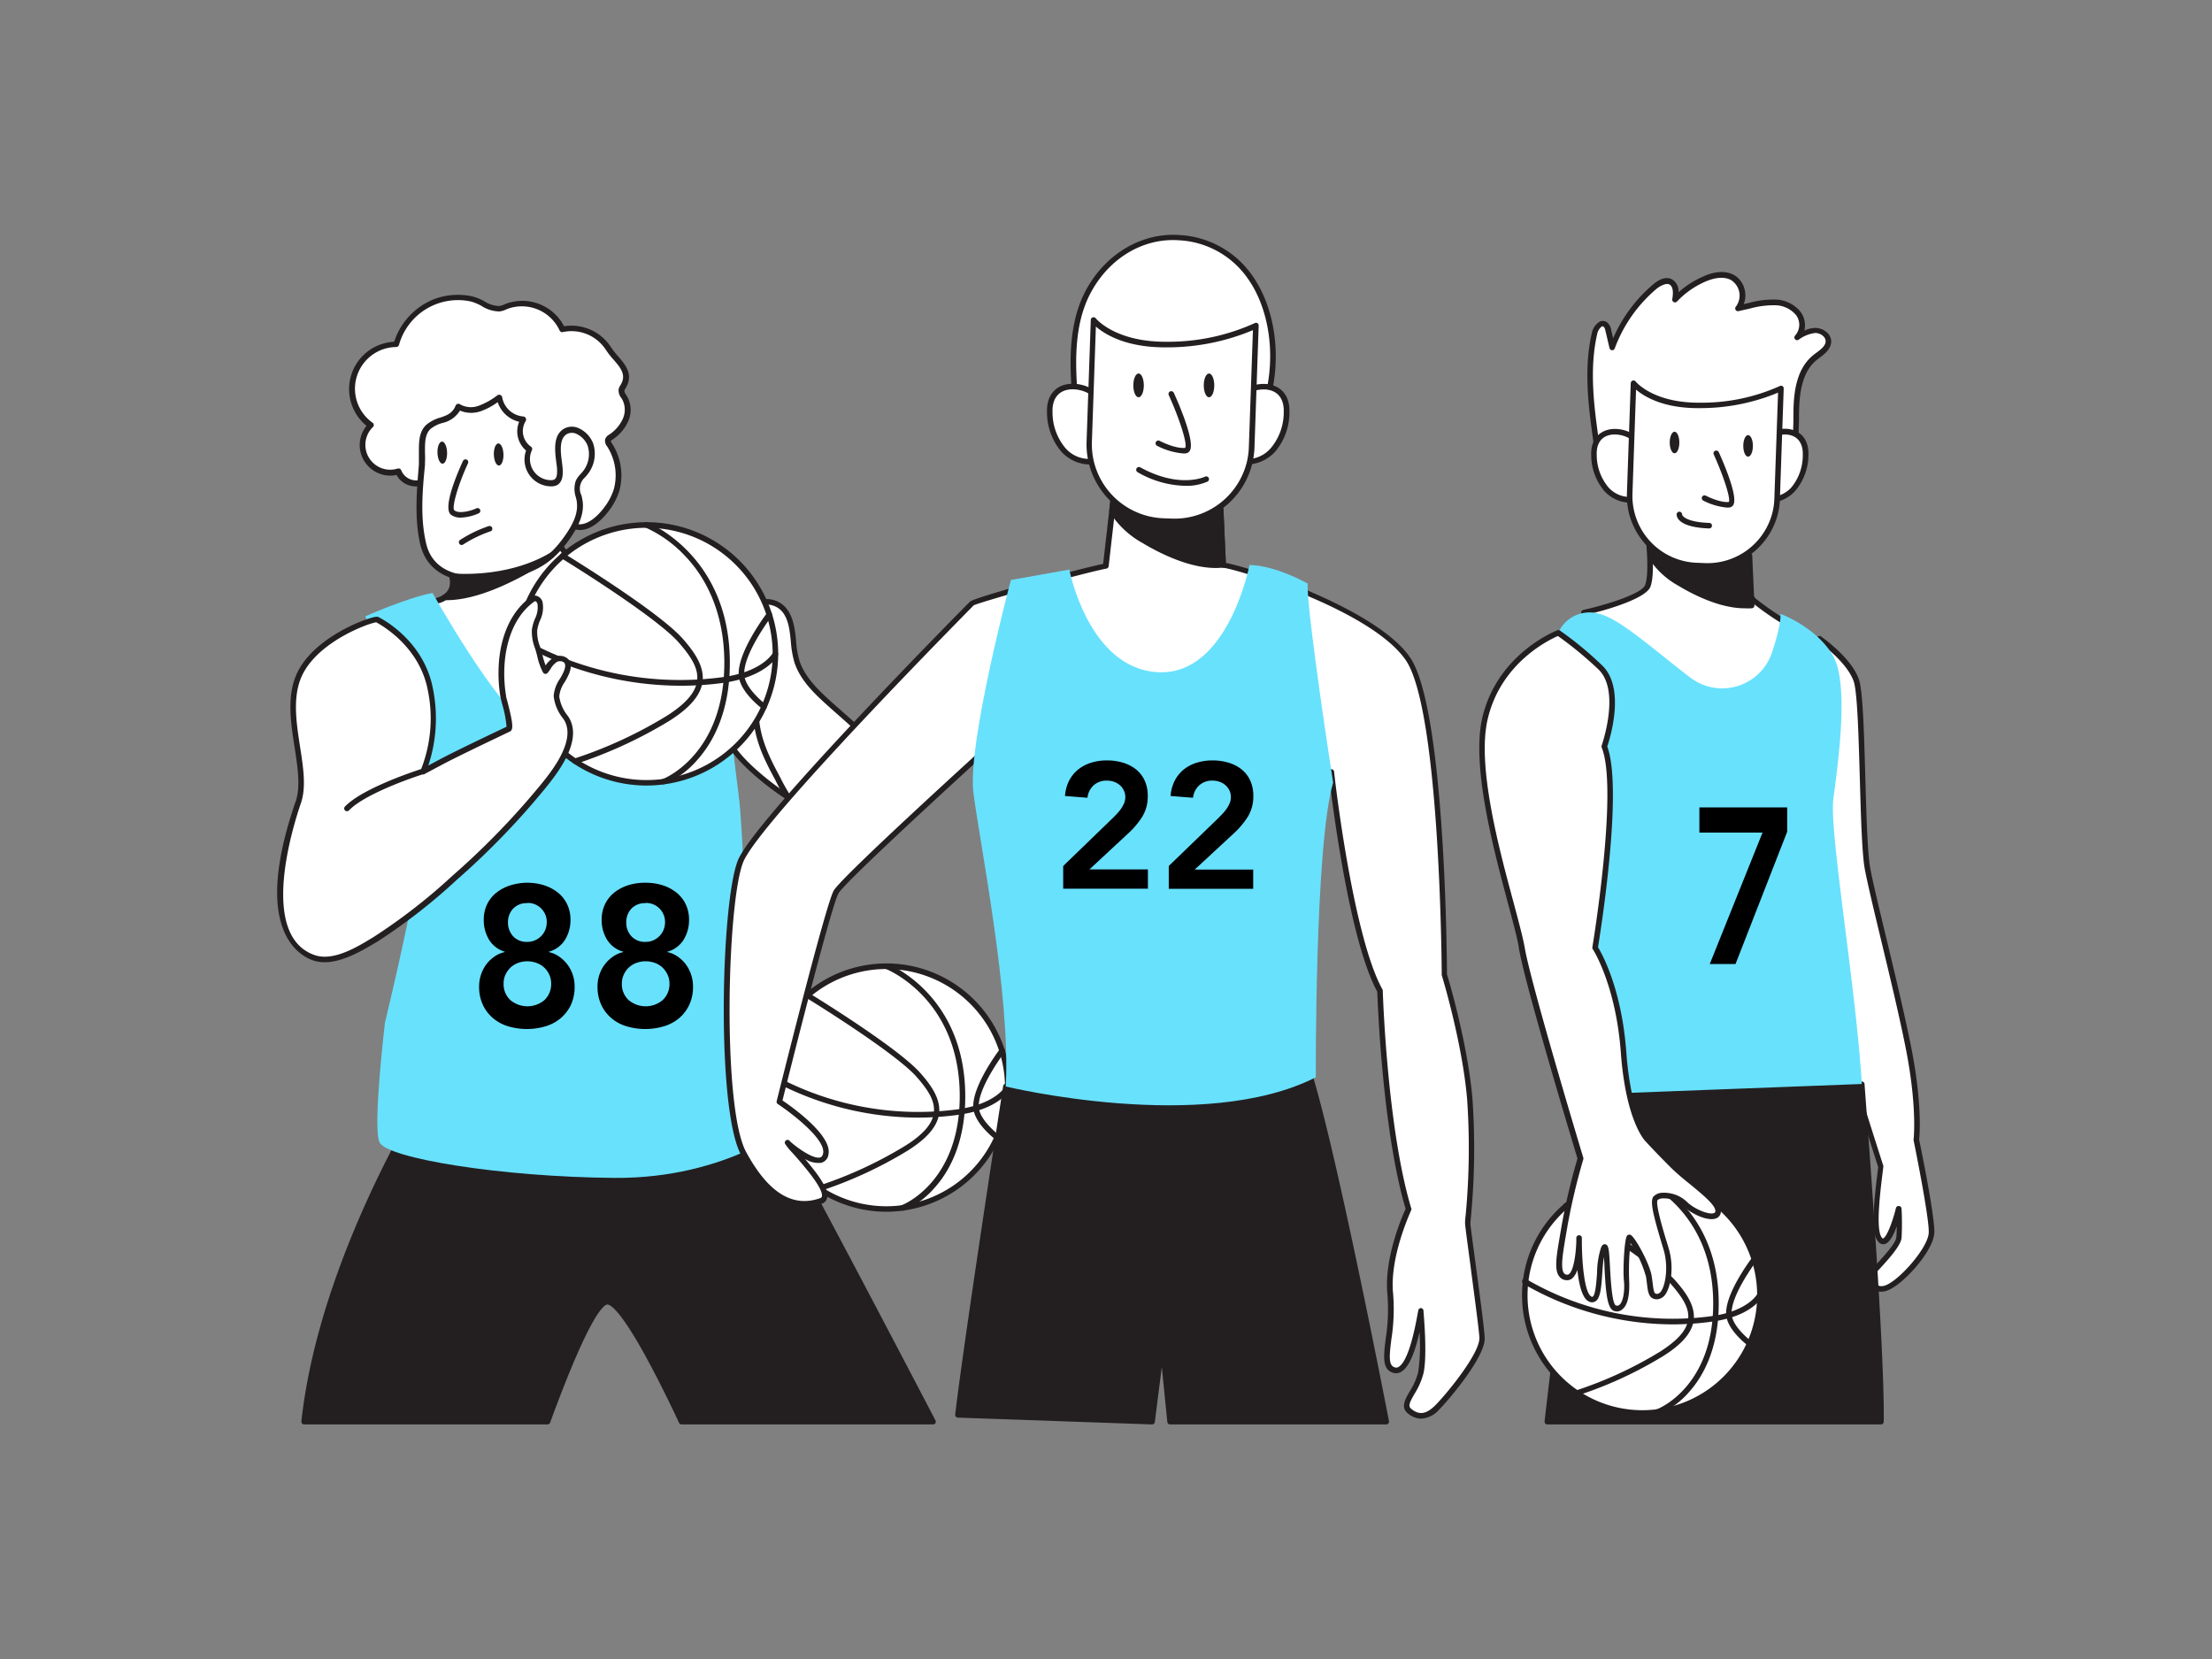 <svg xmlns="http://www.w3.org/2000/svg" viewBox="0 0 400 300"><rect x="0" y="0" width="400" height="300" fill="#808080" stroke="none"/><g id="_569_basketball_game_flatline" data-name="#569_basketball_game_flatline"><path d="M99,257.08c3.39-9.27,8.13-21,10.6-21.65s9.18,12.15,13.64,21.65h45.41c-8.7-16.65-28.85-55-32.7-61-4.93-7.68-57.58-.47-57.58-.47s-20,30.79-23.34,61.5Z" fill="#231f20"/><path d="M168.66,257.58H123.25a.48.48,0,0,1-.45-.29c-9.89-21-12.62-21.5-13.06-21.38-.81.22-3.45,2.73-10.26,21.34a.5.5,0,0,1-.47.33H55a.5.5,0,0,1-.38-.17.47.47,0,0,1-.12-.38C57.8,226.55,77.76,195.61,78,195.3a.51.51,0,0,1,.35-.22c.14,0,13.34-1.81,27-2.65,18.48-1.12,28.94,0,31.09,3.35,3.88,6,24.18,44.71,32.72,61.07a.49.49,0,0,1-.44.73Zm-45.09-1h44.26c-8.74-16.74-28.49-54.36-32.29-60.26S93.4,194,78.68,196c-1.68,2.63-19.81,31.74-23.09,60.54H98.66c7.64-20.78,10-21.42,10.82-21.63C110.43,234.69,113,234,123.57,256.58Z" fill="#231f20"/><path d="M78.22,108.77s3.67-.34,3.67-3.42-3.67-6.86-3.67-6.86l21-2.68s9.25,13.37,13,15.84,16.86,0,16.86,0-2.54,17.4-17.75,18.71S91.18,137.76,78.22,108.77Z" fill="#fff"/><path d="M98.65,132.29c-7,0-12.19-3.85-20.88-23.32a.48.48,0,0,1,0-.45.52.52,0,0,1,.39-.25c.13,0,3.21-.34,3.21-2.92,0-2.85-3.49-6.48-3.53-6.51a.52.52,0,0,1-.11-.52.5.5,0,0,1,.41-.33l21-2.67a.49.49,0,0,1,.48.21c.09.13,9.24,13.31,12.82,15.7s16.36,0,16.49-.07a.46.46,0,0,1,.44.13.52.52,0,0,1,.15.43c0,.18-2.78,17.81-18.21,19.13-2.24.2-4.3.5-6.12.77A46.83,46.83,0,0,1,98.65,132.29ZM78.94,109.16c10.69,23.73,15.55,23,26.1,21.47,1.83-.27,3.9-.58,6.18-.77,12.92-1.11,16.49-14.39,17.17-17.6-2.85.49-13.16,2-16.52-.2S100.29,98.25,99,96.35L79.23,98.86c1.09,1.29,3.16,4,3.16,6.49A4,4,0,0,1,78.94,109.16Z" fill="#231f20"/><path d="M66.09,111.44s7.61-3.39,12.13-4.21c0,0,11.63,20.84,17.82,24.43s13,1.23,15.22-1.3S122,108,122,108h7.54s2.88,27.14,4,35.5,1.09,32.62,3.56,38.93S143.68,203,143.68,203s-12,10.16-32.56,10-41.24-3.57-42.5-6.45,1-21.66,1-21.66,8.14-33.41,6.87-37.94S66.09,111.44,66.09,111.44Z" fill="#68e1fd"/><path d="M154,149.64a49.49,49.49,0,0,1-18.21-10.73c-2.35-2.17-4.57-4.74-5.17-7.88s.46-6.19,1.78-9a3.28,3.28,0,0,1,1.17-1.54,3,3,0,0,1,1.79-.23c3.55.38,6.73,2.32,9.57,4.47a57.33,57.33,0,0,1,12.81,13.52,12.16,12.16,0,0,1,2.15,4.59,4.77,4.77,0,0,1-1.52,4.61" fill="#fff"/><path d="M154,150.14a.47.47,0,0,1-.16,0,50.33,50.33,0,0,1-18.39-10.84c-2.13-2-4.66-4.68-5.32-8.16s.72-7,1.82-9.32a3.71,3.71,0,0,1,1.37-1.76,3.44,3.44,0,0,1,2.1-.29c3.91.41,7.3,2.66,9.82,4.57A57.46,57.46,0,0,1,158.19,138a12.7,12.7,0,0,1,2.23,4.78,5.29,5.29,0,0,1-1.7,5.1.5.5,0,1,1-.61-.79,4.27,4.27,0,0,0,1.32-4.14,11.63,11.63,0,0,0-2.07-4.39,56.3,56.3,0,0,0-12.69-13.4c-2.41-1.83-5.65-4-9.32-4.37a2.5,2.5,0,0,0-1.49.17,2.71,2.71,0,0,0-1,1.31c-1.13,2.41-2.35,5.58-1.75,8.72s3,5.74,5,7.61a49.36,49.36,0,0,0,18,10.62.5.5,0,0,1,.31.63A.48.48,0,0,1,154,150.14Z" fill="#231f20"/><path d="M144.1,119.66c.91,2.77,3,5,5.15,6.94,4.69,4.32,10.25,8.38,13,14.34,1.56,3.41.7,5.51-2.08,8a10.15,10.15,0,0,1-8.16,2.81,11.89,11.89,0,0,1-6.92-4.1,35.13,35.13,0,0,1-4.43-6.88c-2.12-3.94-3.92-7.65-3.93-12.26,0-3.43,1.37-6.69,1.43-10.11,0-2.38-2.65-6.32-1.53-8.32,1.21-2.18,4.12-1.25,5.29.3C143.81,113,143.14,116.75,144.1,119.66Z" fill="#fff"/><path d="M153.19,152.38a9.07,9.07,0,0,1-1.28-.09,12.39,12.39,0,0,1-7.22-4.26,35.72,35.72,0,0,1-4.5-7c-2.18-4-4-7.77-4-12.49a25.74,25.74,0,0,1,.73-5.28,26.27,26.27,0,0,0,.7-4.84,11.39,11.39,0,0,0-.85-3.3c-.68-1.9-1.39-3.88-.62-5.26a2.88,2.88,0,0,1,2.37-1.53,4.6,4.6,0,0,1,3.76,1.78c1.26,1.67,1.48,3.79,1.68,5.84a16.53,16.53,0,0,0,.61,3.54h0c.87,2.66,2.92,4.8,5,6.73.88.81,1.79,1.61,2.71,2.42,4,3.52,8.12,7.15,10.38,12.08,1.78,3.89.47,6.19-2.21,8.62A11,11,0,0,1,153.19,152.38Zm-14.42-43h-.17a1.87,1.87,0,0,0-1.57,1c-.54,1,.08,2.74.69,4.43a11.5,11.5,0,0,1,.91,3.66,26.19,26.19,0,0,1-.73,5,25.57,25.57,0,0,0-.7,5.07c0,4.49,1.76,8.1,3.87,12a35.1,35.1,0,0,0,4.37,6.79,11.34,11.34,0,0,0,6.62,3.93,9.58,9.58,0,0,0,7.74-2.68c2.84-2.58,3.34-4.46,2-7.46-2.17-4.74-6.22-8.3-10.13-11.75-.92-.81-1.84-1.62-2.73-2.44-2.19-2-4.34-4.27-5.28-7.14h0a17.92,17.92,0,0,1-.65-3.76c-.2-2-.39-3.89-1.49-5.34A3.7,3.7,0,0,0,138.77,109.33Z" fill="#231f20"/><circle cx="116.91" cy="118.25" r="23.31" fill="#fff"/><path d="M116.91,142.05a23.81,23.81,0,1,1,23.81-23.8A23.83,23.83,0,0,1,116.91,142.05Zm0-46.61a22.81,22.81,0,1,0,22.81,22.81A22.83,22.83,0,0,0,116.91,95.44Z" fill="#231f20"/><path d="M120,141.84a.5.5,0,0,1-.47-.33.51.51,0,0,1,.3-.64c.11,0,11.15-4.32,11.15-21,0-9.82-3.88-16-7.13-19.37a22.36,22.36,0,0,0-7.16-5.12.49.49,0,0,1-.29-.64.5.5,0,0,1,.65-.29c.15.06,14.93,5.91,14.93,25.42,0,9.07-3.19,14.53-5.87,17.53a16.3,16.3,0,0,1-5.94,4.39A.47.47,0,0,1,120,141.84Z" fill="#231f20"/><path d="M122.91,124a59.41,59.41,0,0,1-29.56-8.06.5.5,0,0,1,.5-.86,57.76,57.76,0,0,0,36.83,7.37c7.31-1,9.07-4.37,9.09-4.41a.51.51,0,0,1,.67-.22.5.5,0,0,1,.23.66c-.08.16-2,3.86-9.85,5A56,56,0,0,1,122.91,124Z" fill="#231f20"/><path d="M104,138.15a.49.49,0,0,1-.47-.35.5.5,0,0,1,.33-.63,79.29,79.29,0,0,0,16.61-7.66c3.44-2.16,5.26-4.22,5.57-6.29s-.71-4.09-3.33-7.06c-4.21-4.78-21-15.1-21.2-15.2a.5.5,0,1,1,.52-.85c.69.42,17.12,10.49,21.43,15.39,2,2.27,4,5,3.57,7.86-.35,2.39-2.32,4.68-6,7a81,81,0,0,1-16.85,7.77Z" fill="#231f20"/><path d="M138.17,128.29a.49.49,0,0,1-.3-.1c-.16-.12-4-3-4.27-5.92-.43-4.11,4.89-11.14,5.11-11.44a.5.5,0,0,1,.8.61c0,.07-5.3,7-4.91,10.72.26,2.48,3.84,5.21,3.88,5.23a.5.5,0,0,1,.09.7A.48.48,0,0,1,138.17,128.29Z" fill="#231f20"/><path d="M68.22,112.06c-.42-.28-11.42,3.29-14.28,10.42s2,16.72,0,22.61-7.38,24.54,2.76,28.11c3.67,1.29,8.22-1.54,11.2-3.37a101.59,101.59,0,0,0,14.29-11.12,139.52,139.52,0,0,0,16-16.58c2.36-2.95,6.71-8.58,4-12.43a7.41,7.41,0,0,1-1.65-3.82c0-1.34.94-2.54,1.55-3.73.42-.83.83-1.9.24-2.63a1.67,1.67,0,0,0-2.15-.15c-.74.48-1.09,1.37-1.63,2a21.78,21.78,0,0,1-1.39-4.2,7.84,7.84,0,0,1-.56-3.23c.18-1.65,1.41-3.21,1-4.82-.12-.46-.47-.94-1-.91a1.21,1.21,0,0,0-.61.3c-3.45,2.59-5,6.89-5.35,11.06A26.12,26.12,0,0,0,91,126c.13.75,1.6,5.53.94,5.84,0,0-8.88,4.19-12.17,5.94l-3.29,1.75a25.32,25.32,0,0,0,1.34-14.82C76.17,115.9,68.22,112.06,68.22,112.06Z" fill="#fff"/><path d="M58.71,174a6.41,6.41,0,0,1-2.17-.35c-2.72-1-11-5.85-3.07-28.74.9-2.61.37-6.06-.19-9.72-.69-4.41-1.39-9,.2-12.92,2.29-5.71,9.75-9.34,13.37-10.46,1.23-.38,1.46-.3,1.61-.21.63.31,8.21,4.23,9.84,13a27,27,0,0,1-.85,13.83l2.08-1.11c3-1.61,10.79-5.29,12.07-5.9a20.44,20.44,0,0,0-.82-4.2c-.14-.55-.25-1-.28-1.16a26.31,26.31,0,0,1-.26-6.55c.44-5,2.41-9.07,5.55-11.42a1.77,1.77,0,0,1,.87-.4A1.54,1.54,0,0,1,98.13,109a5.24,5.24,0,0,1-.48,3.19,7.74,7.74,0,0,0-.51,1.81,7.27,7.27,0,0,0,.54,3c.14.43.26.9.39,1.38a17.19,17.19,0,0,0,.61,2,.35.35,0,0,0,0-.08A4.54,4.54,0,0,1,100,119a2.15,2.15,0,0,1,2.81.26c.79,1,.27,2.27-.19,3.17-.15.3-.32.59-.49.89a5.48,5.48,0,0,0-1,2.61,7.09,7.09,0,0,0,1.55,3.53c3,4.27-1.92,10.41-4,13a138.4,138.4,0,0,1-16.09,16.65,103.53,103.53,0,0,1-14.36,11.17C65.61,171.83,62.05,174,58.71,174Zm9.36-61.47c-1.3.11-11,3.59-13.66,10.11-1.49,3.7-.81,8.12-.15,12.4.59,3.78,1.14,7.35.15,10.2-1.37,4-7.69,23.9,2.46,27.46,3.42,1.21,7.81-1.5,10.72-3.28a103.59,103.59,0,0,0,14.27-11.1,137.87,137.87,0,0,0,16-16.52c2-2.45,6.55-8.18,4-11.83a7.79,7.79,0,0,1-1.74-4.11,6.32,6.32,0,0,1,1.13-3.11c.17-.28.33-.56.47-.85.52-1,.62-1.69.3-2.08a1.21,1.21,0,0,0-1.49,0,3.92,3.92,0,0,0-.93,1.07,5.85,5.85,0,0,1-.6.81.5.5,0,0,1-.42.16.54.54,0,0,1-.38-.25,11.69,11.69,0,0,1-1.06-3c-.12-.46-.24-.91-.37-1.32a8.27,8.27,0,0,1-.59-3.43,8.68,8.68,0,0,1,.57-2,4.53,4.53,0,0,0,.45-2.61c-.07-.29-.26-.53-.42-.53a1,1,0,0,0-.35.2c-3.92,2.94-4.91,8-5.15,10.7a24.86,24.86,0,0,0,.25,6.31c0,.17.13.56.26,1.06,1,3.89,1.09,5,.39,5.31-.94.45-9.06,4.29-12.14,5.93l-3.29,1.75a.5.5,0,0,1-.59-.08.52.52,0,0,1-.1-.58,25.14,25.14,0,0,0,1.3-14.51C75.83,116.8,68.87,113,68.07,112.55Z" fill="#231f20"/><path d="M76.47,139.49s-10.45,3.27-13.74,6.7" fill="#fff"/><path d="M62.73,146.69a.45.45,0,0,1-.34-.14.5.5,0,0,1,0-.71c3.34-3.47,13.52-6.69,13.95-6.83a.51.51,0,0,1,.63.33.5.5,0,0,1-.33.63c-.1,0-10.36,3.27-13.53,6.57A.49.49,0,0,1,62.73,146.69Z" fill="#231f20"/><path d="M109.84,91.86a10.69,10.69,0,0,0,1.66-3.26,10.14,10.14,0,0,0-1.29-8.18,1.13,1.13,0,0,1-.27-.84c.06-.25.29-.4.5-.55a7.33,7.33,0,0,0,2.68-3.11,4.54,4.54,0,0,0-.18-4c-.27-.44-.65-.9-.55-1.41a2.1,2.1,0,0,1,.31-.66C114.4,67,111.35,65.15,110,63a8,8,0,0,0-8.35-3.46,8,8,0,0,0-10-4.21,5.47,5.47,0,0,1-1.4.46c-1.62.18-3.4-1.42-5-1.76a11.61,11.61,0,0,0-13.65,8.21A8.06,8.06,0,0,0,67,76.88a5,5,0,0,0,5,8.37,3.46,3.46,0,0,0,5,1.63A3.57,3.57,0,0,0,79,90.42a8.86,8.86,0,0,0,4.14.94c3.71.16,7-.25,10.64.34,2.1.33,6.78,1.07,8.56-.5a1.86,1.86,0,0,0-.23,2.52C104.52,97,107.82,94.67,109.84,91.86Z" fill="#fff"/><path d="M104.85,95.85A3.9,3.9,0,0,1,101.68,94a2.46,2.46,0,0,1-.48-1.67c-2.29.69-5.7.15-7.52-.14A37.22,37.22,0,0,0,87,91.9c-1.27,0-2.58,0-3.93,0a9.3,9.3,0,0,1-4.38-1,4.34,4.34,0,0,1-2.18-3.14,4,4,0,0,1-2.53,0,3.85,3.85,0,0,1-2.27-1.87A5.53,5.53,0,0,1,66.28,77a8.57,8.57,0,0,1,5-15.2,12.41,12.41,0,0,1,7-7.62,12.26,12.26,0,0,1,7.1-.59,9.14,9.14,0,0,1,2.18.88,5.41,5.41,0,0,0,2.69.87,3.62,3.62,0,0,0,1-.31l.29-.12A8.51,8.51,0,0,1,102,59a8.51,8.51,0,0,1,8.49,3.78,11.91,11.91,0,0,0,1.23,1.58c1.35,1.56,2.89,3.33,1.45,5.77l-.08.13a1.38,1.38,0,0,0-.18.37,1.36,1.36,0,0,0,.34.81l.15.24a5,5,0,0,1,.21,4.47,7.71,7.71,0,0,1-2.86,3.35c-.1.07-.28.19-.29.25s.14.32.2.42A10.68,10.68,0,0,1,112,88.74a11.64,11.64,0,0,1-1.74,3.42c-.8,1.1-2.91,3.67-5.39,3.69Zm-2.19-4.27a1.34,1.34,0,0,0-.15,1.83,2.92,2.92,0,0,0,2.34,1.4h0c1.4,0,3.1-1.22,4.56-3.25h0a10.63,10.63,0,0,0,1.59-3.1,9.66,9.66,0,0,0-1.23-7.76,1.56,1.56,0,0,1-.34-1.26,1.51,1.51,0,0,1,.7-.83,6.71,6.71,0,0,0,2.5-2.89,4,4,0,0,0-.14-3.55l-.14-.21a2.15,2.15,0,0,1-.48-1.57,2.09,2.09,0,0,1,.31-.71l.07-.11c1.06-1.81-.05-3.09-1.34-4.58a14.19,14.19,0,0,1-1.33-1.7,7.4,7.4,0,0,0-7.79-3.24.51.51,0,0,1-.6-.3,7.52,7.52,0,0,0-9.32-3.93l-.28.11a4.25,4.25,0,0,1-1.25.39,6.12,6.12,0,0,1-3.27-1,8.85,8.85,0,0,0-1.92-.8,11.07,11.07,0,0,0-13,7.85.53.53,0,0,1-.5.38,7.54,7.54,0,0,0-4.28,13.69.51.51,0,0,1,.06.79,4.49,4.49,0,0,0,4.48,7.5.53.53,0,0,1,.65.33,2.93,2.93,0,0,0,4.24,1.38.51.51,0,0,1,.58,0,.51.51,0,0,1,.23.53,3.07,3.07,0,0,0,1.66,3,8.42,8.42,0,0,0,3.9.87c1.33.05,2.62,0,3.87,0a37.55,37.55,0,0,1,6.83.32c1.78.28,6.53,1,8.14-.38h0a.51.51,0,0,1,.73,0,.52.52,0,0,1,0,.72Z" fill="#231f20"/><path d="M84.18,104.56a26.29,26.29,0,0,0,10-1.12c4.09-1.2,6.51-3.39,8.87-7a8.76,8.76,0,0,0,1.81-5.7c-.16-1.25-.76-2.55-.25-3.71a6,6,0,0,1,1.06-1.41,5.52,5.52,0,0,0,1.08-5.3c-.58-1.61-2.64-3.3-4.37-2.46-2.33,1.13-1.29,5-1.17,6.91.05.88,0,2-.78,2.37a1.77,1.77,0,0,1-.91.17,4.33,4.33,0,0,1-3.83-6.14,4,4,0,0,1-1.07-5.42,4.77,4.77,0,0,1-4.3-3.92,13.63,13.63,0,0,1-3.49,2,4.56,4.56,0,0,1-3.89-.32c-1.11,2.72-3.64,2-5.42,3.66s-1,4.41-1.22,6.42c-.4,4.72-.87,9.82.15,14.49C77.38,102.35,80.51,104.11,84.18,104.56Z" fill="#fff"/><path d="M86.27,105.2a17.39,17.39,0,0,1-2.16-.13c-4.48-.55-7.31-2.92-8.17-6.86-1-4.6-.59-9.48-.19-14.2l0-.44c0-.49,0-1,0-1.62,0-1.81-.06-3.87,1.36-5.15a6.84,6.84,0,0,1,2.51-1.29c1.18-.4,2.2-.75,2.78-2.18a.51.51,0,0,1,.32-.29.49.49,0,0,1,.44.06,4,4,0,0,0,3.44.26A12.93,12.93,0,0,0,90,71.44a.53.53,0,0,1,.5,0,.49.49,0,0,1,.31.4,4.22,4.22,0,0,0,3.82,3.47.52.52,0,0,1,.44.3.52.52,0,0,1,0,.52A3.43,3.43,0,0,0,96,80.76a.52.52,0,0,1,.19.65,3.81,3.81,0,0,0,3.37,5.42,1.43,1.43,0,0,0,.66-.11c.41-.22.57-.82.51-1.89,0-.35-.08-.75-.13-1.2-.28-2.16-.65-5.12,1.59-6.21a2.94,2.94,0,0,1,2.43,0,5,5,0,0,1,2.64,2.76A6,6,0,0,1,106.07,86l-.3.34a2.7,2.7,0,0,0-.62,3.25,11.45,11.45,0,0,1,.22,1.14c.22,1.82-.38,3.74-1.89,6.05-2.6,3.95-5.25,6-9.16,7.18A30.13,30.13,0,0,1,86.27,105.2Zm-2-1.15A26.29,26.29,0,0,0,94,103c3.69-1.08,6.1-3,8.59-6.76,1.37-2.09,1.92-3.79,1.72-5.36,0-.34-.12-.69-.19-1a4.62,4.62,0,0,1,0-2.94,4.56,4.56,0,0,1,.87-1.22l.28-.32a5,5,0,0,0,1-4.79,4,4,0,0,0-2.06-2.17,1.92,1.92,0,0,0-1.59,0c-1.57.76-1.25,3.3-1,5.15.06.47.11.9.13,1.26.06,1,0,2.3-1,2.87a2.51,2.51,0,0,1-1.18.23,4.85,4.85,0,0,1-4.44-6.48,4.55,4.55,0,0,1-1.25-5.2A5.36,5.36,0,0,1,90,72.72a12.12,12.12,0,0,1-3,1.62,5.26,5.26,0,0,1-3.82-.09A5,5,0,0,1,80,76.49a5.82,5.82,0,0,0-2.15,1.08c-1.07,1-1,2.69-1,4.36a16.3,16.3,0,0,1,0,1.73l0,.44C76.38,88.74,76,93.54,77,98,77.72,101.51,80.17,103.55,84.24,104.05Z" fill="#231f20"/><path d="M84.18,83.56s-3.68,8-2.32,9.12,4.45-.28,4.45-.28" fill="#fff"/><path d="M83.33,93.6a2.87,2.87,0,0,1-1.78-.52c-1.51-1.19,1-7.2,2.17-9.72a.5.5,0,0,1,.66-.25.49.49,0,0,1,.25.66c-1.84,4-3,8.09-2.46,8.52.91.72,3.21,0,3.94-.35a.5.5,0,1,1,.4.91A8.74,8.74,0,0,1,83.33,93.6Z" fill="#231f20"/><ellipse cx="90.17" cy="82.18" rx="0.87" ry="2" transform="translate(-2.27 2.57) rotate(-1.61)" fill="#231f20"/><ellipse cx="79.98" cy="81.85" rx="0.87" ry="2" transform="translate(-2.27 2.28) rotate(-1.61)" fill="#231f20"/><path d="M81.74,104.19s9.86,1.07,18.06-3.84c0,0-11.21,7.93-19.42,7.68C84.35,105.45,81.74,104.19,81.74,104.19Z" fill="#231f20"/><path d="M80.78,108.53h-.41a.51.51,0,0,1-.47-.37.5.5,0,0,1,.21-.55c1.76-1.15,2-1.89,2-2.23a1.05,1.05,0,0,0-.56-.74.5.5,0,0,1-.26-.59.5.5,0,0,1,.53-.36c.1,0,9.8,1,17.75-3.77a.5.5,0,0,1,.55.83C99.63,101.08,89,108.53,80.78,108.53ZM83,104.77a1.53,1.53,0,0,1,.13.55,2.79,2.79,0,0,1-1.15,2.16c3.83-.32,8.14-2.14,11.53-3.92A35.23,35.23,0,0,1,83,104.77Z" fill="#231f20"/><path d="M83.48,98.55a.48.48,0,0,1-.42-.23.49.49,0,0,1,.15-.69,23.19,23.19,0,0,1,5.18-2.5.5.5,0,0,1,.62.35.49.49,0,0,1-.35.61,22.58,22.58,0,0,0-4.91,2.38A.47.47,0,0,1,83.48,98.55Z" fill="#231f20"/><path d="M95.37,159.63a10.09,10.09,0,0,1,3,.45,7.78,7.78,0,0,1,2.49,1.31,6,6,0,0,1,1.68,2.09,6.41,6.41,0,0,1,.62,2.87,6.75,6.75,0,0,1-1,3.62,5,5,0,0,1-2.91,2.13v.07a4.94,4.94,0,0,1,1.75.74,6.43,6.43,0,0,1,2.53,3.23,6.64,6.64,0,0,1,.38,2.25,7.75,7.75,0,0,1-.68,3.34,7.22,7.22,0,0,1-1.85,2.4,7.67,7.67,0,0,1-2.74,1.46,11.83,11.83,0,0,1-6.74,0,7.63,7.63,0,0,1-2.73-1.46,7.07,7.07,0,0,1-1.84-2.4,7.6,7.6,0,0,1-.69-3.34,6.64,6.64,0,0,1,.38-2.25,6.73,6.73,0,0,1,1-1.86,6.51,6.51,0,0,1,1.5-1.37,4.94,4.94,0,0,1,1.75-.74v-.07A5,5,0,0,1,88.48,170a6.74,6.74,0,0,1-1-3.62,6.41,6.41,0,0,1,.61-2.87,6,6,0,0,1,1.68-2.09,7.78,7.78,0,0,1,2.49-1.31A10.11,10.11,0,0,1,95.37,159.63Zm0,14.2a4.93,4.93,0,0,0-1.67.29,4.12,4.12,0,0,0-1.37.83,4.27,4.27,0,0,0-.92,1.29,3.7,3.7,0,0,0-.34,1.6,3.91,3.91,0,0,0,1.21,3,4.79,4.79,0,0,0,6.18,0,4,4,0,0,0,1.21-3,3.71,3.71,0,0,0-.35-1.6A3.95,3.95,0,0,0,97,174.12,4.91,4.91,0,0,0,95.37,173.83Zm0-10.51a3.35,3.35,0,0,0-2.59,1,3.54,3.54,0,0,0-.92,2.46,3.64,3.64,0,0,0,.94,2.54,3.29,3.29,0,0,0,2.57,1,3.39,3.39,0,0,0,1.35-.27,3.53,3.53,0,0,0,1.12-.76,3.36,3.36,0,0,0,.76-1.13,3.69,3.69,0,0,0,.27-1.41,3.42,3.42,0,0,0-3.5-3.47Z"/><path d="M116.75,159.63a10.11,10.11,0,0,1,3.06.45,7.78,7.78,0,0,1,2.49,1.31,6,6,0,0,1,1.68,2.09,6.41,6.41,0,0,1,.62,2.87,6.75,6.75,0,0,1-1,3.62,5,5,0,0,1-2.91,2.13v.07a5,5,0,0,1,1.75.74,6.51,6.51,0,0,1,1.5,1.37,6.73,6.73,0,0,1,1,1.86,6.64,6.64,0,0,1,.38,2.25,7.6,7.6,0,0,1-.69,3.34,7.07,7.07,0,0,1-1.84,2.4,7.64,7.64,0,0,1-2.75,1.46,11.8,11.8,0,0,1-6.73,0,7.63,7.63,0,0,1-2.73-1.46,7.07,7.07,0,0,1-1.84-2.4,7.6,7.6,0,0,1-.69-3.34,6.41,6.41,0,0,1,.38-2.25,6.43,6.43,0,0,1,2.53-3.23,4.94,4.94,0,0,1,1.75-.74v-.07a5,5,0,0,1-2.91-2.13,6.75,6.75,0,0,1-1-3.62,6.41,6.41,0,0,1,.62-2.87,6,6,0,0,1,1.68-2.09,7.78,7.78,0,0,1,2.49-1.31A10.09,10.09,0,0,1,116.75,159.63Zm0,14.2a4.91,4.91,0,0,0-1.66.29,4,4,0,0,0-1.37.83,4.11,4.11,0,0,0-.92,1.29,3.71,3.71,0,0,0-.35,1.6,3.92,3.92,0,0,0,1.22,3,4.78,4.78,0,0,0,6.17,0,3.92,3.92,0,0,0,1.22-3,3.71,3.71,0,0,0-.35-1.6,4.27,4.27,0,0,0-.92-1.29,4.12,4.12,0,0,0-1.37-.83A4.93,4.93,0,0,0,116.75,173.83Zm0-10.51a3.34,3.34,0,0,0-2.58,1,3.54,3.54,0,0,0-.92,2.46,3.6,3.6,0,0,0,.94,2.54,3.29,3.29,0,0,0,2.56,1,3.4,3.4,0,0,0,1.36-.27,3.53,3.53,0,0,0,1.12-.76,3.36,3.36,0,0,0,.76-1.13,3.69,3.69,0,0,0,.27-1.41,3.43,3.43,0,0,0-3.51-3.47Z"/><circle cx="160.3" cy="196.67" r="21.94" fill="#fff"/><path d="M160.3,219.12a22.45,22.45,0,1,1,22.44-22.45A22.47,22.47,0,0,1,160.3,219.12Zm0-43.89a21.45,21.45,0,1,0,21.44,21.44A21.47,21.47,0,0,0,160.3,175.23Z" fill="#231f20"/><path d="M163.25,218.92a.5.5,0,0,1-.17-1c.1,0,10.47-4.06,10.47-19.72,0-17.69-13.3-23-13.43-23a.5.5,0,0,1-.29-.65.51.51,0,0,1,.65-.29c.14.05,14.07,5.57,14.07,24,0,8.54-3,13.69-5.53,16.51a15.57,15.57,0,0,1-5.6,4.15A.51.51,0,0,1,163.25,218.92Z" fill="#231f20"/><path d="M165.94,202.1a55.9,55.9,0,0,1-27.84-7.59.5.5,0,0,1-.18-.68.49.49,0,0,1,.68-.18,54.4,54.4,0,0,0,34.66,6.94c6.86-1,8.52-4.11,8.53-4.14a.5.5,0,0,1,.67-.22.49.49,0,0,1,.23.66c-.07.15-1.85,3.64-9.29,4.69A53.93,53.93,0,0,1,165.94,202.1Z" fill="#231f20"/><path d="M148.14,215.44a.5.5,0,0,1-.15-1,74.57,74.57,0,0,0,15.64-7.21c3.23-2,4.94-3.95,5.22-5.9s-.66-3.83-3.12-6.62c-4-4.5-19.8-14.21-20-14.31a.5.5,0,1,1,.52-.85c.66.4,16.13,9.88,20.19,14.5,1.89,2.14,3.76,4.7,3.36,7.42-.33,2.26-2.19,4.42-5.68,6.61a75.46,75.46,0,0,1-15.88,7.32A.32.32,0,0,1,148.14,215.44Z" fill="#231f20"/><path d="M180.32,206.16a.47.47,0,0,1-.3-.1c-.15-.11-3.74-2.85-4-5.6-.41-3.87,4.6-10.5,4.81-10.78a.51.51,0,0,1,.7-.1.5.5,0,0,1,.1.7c0,.07-5,6.6-4.62,10.08.25,2.31,3.61,4.88,3.64,4.9a.5.5,0,0,1-.3.9Z" fill="#231f20"/><path d="M181.87,196.47s-7.19,46.59-8.66,59.38l35.08,1.23,1.8-14.26,1.47,14.26h39.1s-10.33-53.6-14.75-65.4S181.87,196.47,181.87,196.47Z" fill="#231f20"/><path d="M208.29,257.58h0l-35.08-1.23a.49.49,0,0,1-.36-.17.51.51,0,0,1-.12-.39c1.46-12.65,8.6-58.93,8.67-59.39a.5.5,0,0,1,.34-.4c2-.68,50.11-16.61,54.65-4.5,4.39,11.71,14.68,64.95,14.78,65.49a.48.48,0,0,1-.11.41.49.49,0,0,1-.38.18h-39.1a.49.49,0,0,1-.49-.45l-1-9.93-1.26,9.94A.5.5,0,0,1,208.29,257.58Zm3.73-1h38c-1.14-5.91-10.5-53.76-14.61-64.72-1.71-4.57-11.43-5.16-28.1-1.72a254,254,0,0,0-25,6.71c-.61,4-7,45.74-8.55,58.52l34.08,1.19,1.74-13.8a.48.48,0,0,1,.5-.44.52.52,0,0,1,.5.45Z" fill="#231f20"/><path d="M268,241.84c.18,3.14-6.28,10.82-8.13,12.66s-3.43,2-5,.62,1.35-3.56,2.09-6.89,0-11.19,0-11.19c-.37,1.85-1.85,11.44-4.8,10.7s0-6.64-.73-13.64,3.31-15.5,3.31-15.5c-4.43-14.75-5.16-39.46-5.16-39.46-5.53-10-8.8-39.56-8.8-39.56l-60.17-6.18s-27.91,25.27-29.38,27.85-10.27,37.94-10.27,37.94,9.14,6,8.4,9.46-6.53-1.51-6.92-2c.29.7,9.15,9.42,6.09,10.51-4.89,1.74-9.59-.47-14-8.58s-3.5-45.46-.55-52.83,41.31-46.11,41.86-46.66,19.24-5.81,24.15-6.73l1.14-10,.28-2.43.86-7.5,18.12.62.42,9.23.43,9.87v.06c2,0,26.89,7.61,33.34,16.83s6.64,57.16,6.64,57.16,3.69,12,4.61,22.51-.37,21.57-.37,22.49S267.81,238.71,268,241.84Z" fill="#fff"/><path d="M257,256.54a3.84,3.84,0,0,1-2.47-1c-1.26-1.06-.45-2.46.4-3.95a12.19,12.19,0,0,0,1.52-3.43,33.87,33.87,0,0,0,.24-7.3C256,244,255,247,253.48,248a1.77,1.77,0,0,1-1.47.27c-2.13-.54-1.82-3.06-1.42-6.24a34.36,34.36,0,0,0,.31-7.84c-.69-6.6,2.69-14.3,3.28-15.59-4.19-14.13-5.06-37.39-5.13-39.28-5.19-9.52-8.32-35.54-8.75-39.24l-59.55-6.12c-7.86,7.13-27.95,25.53-29.12,27.58S144.56,186.67,141.5,199c1.78,1.2,9.06,6.37,8.31,9.78a1.75,1.75,0,0,1-1.36,1.5,4.62,4.62,0,0,1-2.89-.71c2.44,2.87,4.42,5.57,4,7.09a1.39,1.39,0,0,1-.93,1c-5.53,2-10.31-.91-14.62-8.81-4.5-8.26-3.65-45.56-.58-53.26,3-7.47,41.59-46.43,42-46.82.69-.69,19.16-5.8,24.05-6.8l2.24-19.56a.5.5,0,0,1,.51-.44l18.12.63a.48.48,0,0,1,.48.47l.83,18.73c4.21.69,27.13,8.21,33.27,17,6.41,9.15,6.72,54.55,6.73,57.38.31,1,3.74,12.51,4.61,22.54a131.65,131.65,0,0,1-.27,21.27c-.06.67-.1,1.11-.1,1.26,0,.36.47,3.86.93,7.26.69,5.14,1.55,11.54,1.65,13.37h0c.2,3.39-6.46,11.24-8.26,13.05A4.72,4.72,0,0,1,257,256.54Zm-.06-20h0a.5.5,0,0,1,.47.46c0,.32.75,8,0,11.34a13.22,13.22,0,0,1-1.62,3.71c-.9,1.57-1.19,2.21-.62,2.69,1.44,1.21,2.73,1,4.35-.59,2-2,8.14-9.44,8-12.28h0c-.11-1.8-1-8.18-1.65-13.3-.6-4.45-.94-7-.94-7.39,0-.16,0-.63.1-1.35a129.58,129.58,0,0,0,.27-21.1c-.9-10.34-4.55-22.28-4.59-22.4a.78.78,0,0,1,0-.14c0-.48-.25-47.9-6.55-56.88-6.5-9.3-31.31-16.62-32.93-16.62a.51.51,0,0,1-.5-.5l-.83-18.67-17.19-.6-2.23,19.47a.5.5,0,0,1-.4.43c-5.09,1-23,6.11-24,6.64-.32.34-38.77,39.14-41.69,46.45s-3.81,44.44.53,52.4c4,7.39,8.42,10.12,13.41,8.35a.4.4,0,0,0,.29-.28c.38-1.47-3.62-6-5.33-7.92a9.85,9.85,0,0,1-1.34-1.65.5.5,0,0,1,.86-.49c.34.42,3.92,3.3,5.44,3,.21-.05.47-.17.59-.73.55-2.54-5.72-7.31-8.18-8.94a.48.48,0,0,1-.21-.53c.36-1.45,8.82-35.46,10.31-38.07s28.35-26.94,29.49-28a.52.52,0,0,1,.38-.13l60.17,6.18a.51.51,0,0,1,.45.45c0,.29,3.32,29.6,8.74,39.37a.46.46,0,0,1,.06.23c0,.25.78,24.81,5.14,39.33a.43.43,0,0,1,0,.35c0,.09-4,8.45-3.26,15.23a35.16,35.16,0,0,1-.32,8.08c-.4,3.16-.55,4.83.67,5.14a.8.8,0,0,0,.69-.14c1.84-1.18,3-7.48,3.38-9.54l.12-.63A.49.49,0,0,1,256.93,236.54Z" fill="#231f20"/><path d="M228.61,73.84c.23-.63.43-1.27.6-1.9,3.33-12.25-1.58-28-16-29-6.77-.47-12.83,3.48-16.13,9.24-4.13,7.21-3,16.42-2.22,24.36A2.58,2.58,0,0,0,195.3,78c.82,1,2.43.33,3.5.32,1.54,0,3.13.23,4.68.31,2.68.13,5.35.22,8,.18,3.86-.06,7.74.28,11.57-.34,1.63-.26,2.76-.26,3.84-1.58A10.85,10.85,0,0,0,228.61,73.84Z" fill="#fff"/><path d="M217.27,79.38l-2.37,0c-1.13,0-2.25,0-3.38,0-2.34,0-4.91,0-8.06-.18q-.92-.06-1.83-.15a26.84,26.84,0,0,0-2.83-.16,6.08,6.08,0,0,0-.88.1c-1,.14-2.22.32-3-.6a3,3,0,0,1-.57-1.74l-.11-1.1c-.76-7.75-1.62-16.54,2.4-23.56,3.62-6.31,10-9.94,16.59-9.49a17.13,17.13,0,0,1,13.21,7.31c4.09,5.76,5.37,14.51,3.25,22.3-.2.74-.4,1.37-.61,1.94h0a11.37,11.37,0,0,1-1.77,3.22,4.86,4.86,0,0,1-3.57,1.67l-.58.09A37.59,37.59,0,0,1,217.27,79.38Zm-4.75-1c.8,0,1.6,0,2.39,0A46.59,46.59,0,0,0,223,78l.59-.09c1.28-.19,2.12-.31,2.94-1.32a10,10,0,0,0,1.61-2.93c.2-.55.39-1.16.59-1.86,2-7.51.82-15.94-3.11-21.46a16.13,16.13,0,0,0-12.45-6.89c-6.24-.44-12.24,3-15.66,9-3.87,6.74-3,15.36-2.27,23l.1,1.09a2.25,2.25,0,0,0,.34,1.2c.42.49,1.27.37,2.1.25a6.11,6.11,0,0,1,1-.11,25.89,25.89,0,0,1,2.93.17c.6,0,1.2.11,1.79.14,3.13.16,5.67.22,8,.18Zm16.09-4.49h0Z" fill="#231f20"/><path d="M200.34,75.32c-.76-6.09-10.76-7.93-10.51-.77a10.46,10.46,0,0,0,2.45,6.79A6.22,6.22,0,0,0,199,83.16" fill="#fff"/><path d="M197.05,84a7.1,7.1,0,0,1-5.14-2.34,11.07,11.07,0,0,1-2.58-7.12c-.12-3.52,2.07-5,4.17-5.12a6.94,6.94,0,0,1,7.34,5.82.51.51,0,0,1-.44.56.49.49,0,0,1-.55-.44,6,6,0,0,0-6.27-4.95c-2.15.18-3.34,1.67-3.25,4.1A10.07,10.07,0,0,0,192.64,81a5.69,5.69,0,0,0,6.14,1.69.5.5,0,1,1,.37.93A5.53,5.53,0,0,1,197.05,84Z" fill="#231f20"/><path d="M222.13,75.32c.76-6.09,10.76-7.93,10.51-.77a10.51,10.51,0,0,1-2.44,6.79,6.24,6.24,0,0,1-6.69,1.82" fill="#fff"/><path d="M225.42,84a5.56,5.56,0,0,1-2.1-.4A.5.5,0,0,1,223,83a.51.51,0,0,1,.66-.28A5.68,5.68,0,0,0,229.83,81a10.07,10.07,0,0,0,2.31-6.47c.09-2.43-1.1-3.92-3.25-4.1a6,6,0,0,0-6.26,4.95.5.5,0,0,1-1-.12A7,7,0,0,1,229,69.44c2.1.16,4.3,1.6,4.17,5.12a11,11,0,0,1-2.58,7.12A7.09,7.09,0,0,1,225.42,84Z" fill="#231f20"/><path d="M201.09,92.34a16.08,16.08,0,0,0,5.77,5.42c3.82,2.3,9.57,4.93,14.33,4.37l-.43-9.87A44.91,44.91,0,0,1,210.31,92a30.33,30.33,0,0,1-8.95-2.06Z" fill="#231f20"/><path d="M219.84,102.71c-4.93,0-10.32-2.76-13.24-4.52a16.32,16.32,0,0,1-5.94-5.6.46.46,0,0,1-.07-.3l.27-2.44a.51.51,0,0,1,.25-.38.53.53,0,0,1,.46,0,29.71,29.71,0,0,0,8.8,2,43.36,43.36,0,0,0,10.33.29.5.5,0,0,1,.38.12.46.46,0,0,1,.17.36l.44,9.87a.5.5,0,0,1-.44.52A13,13,0,0,1,219.84,102.71ZM201.6,92.23a15.76,15.76,0,0,0,5.52,5.11c3,1.79,8.67,4.7,13.55,4.34l-.39-8.87a45.11,45.11,0,0,1-10-.35,33.08,33.08,0,0,1-8.46-1.82Z" fill="#231f20"/><path d="M227.09,58.89l-.76,22a14.2,14.2,0,0,1-.37,2.79,13.91,13.91,0,0,1-14,10.61l-1.62-.06a13.93,13.93,0,0,1-13-10.44,14.08,14.08,0,0,1-.42-3.92l.76-22s3.44,4.51,13.27,4.43A37.91,37.91,0,0,0,227.09,58.89Z" fill="#fff"/><path d="M212.45,94.79H212l-1.63-.06a14.48,14.48,0,0,1-13.44-10.81,14.17,14.17,0,0,1-.44-4.07l.76-22a.52.52,0,0,1,.35-.46.52.52,0,0,1,.55.17s3.38,4.24,12.6,4.24H211a37.92,37.92,0,0,0,15.88-3.36.5.5,0,0,1,.5,0,.48.48,0,0,1,.23.44l-.76,22a14.35,14.35,0,0,1-14.38,13.89ZM198.17,59.05l-.72,20.82a13.28,13.28,0,0,0,.41,3.79,13.46,13.46,0,0,0,12.51,10.06l1.62.06a13.46,13.46,0,0,0,13.48-10.23,13.59,13.59,0,0,0,.36-2.69l.74-21.16A39.94,39.94,0,0,1,211,62.81C203.59,62.89,199.74,60.41,198.17,59.05Z" fill="#231f20"/><path d="M211.79,71.22s4.57,10.07,2.55,10.25-4.89-1.32-4.89-1.32" fill="#fff"/><path d="M214,82a12.5,12.5,0,0,1-4.77-1.39.5.5,0,1,1,.47-.89s2.76,1.45,4.6,1.27c.48-.54-.89-5-2.95-9.54a.5.5,0,1,1,.91-.42c.92,2,3.86,8.81,2.9,10.47a1,1,0,0,1-.77.49Z" fill="#231f20"/><path d="M214.32,87.85a17.89,17.89,0,0,1-8.6-2.46.5.5,0,1,1,.48-.88c7.09,3.9,11.66,1.71,11.7,1.69a.5.5,0,0,1,.67.22.49.49,0,0,1-.22.67A9.37,9.37,0,0,1,214.32,87.85Z" fill="#231f20"/><ellipse cx="205.89" cy="69.69" rx="0.95" ry="2.15" fill="#231f20"/><ellipse cx="218.63" cy="69.69" rx="0.95" ry="2.15" fill="#231f20"/><path d="M182.8,104.88s-7.89,29.6-6.78,38.45,6.78,36.92,5.85,53.14c0,0,35.78,8.67,56.07-1.66,0,0-.19-42,3.13-53.29,0,0-4.79-30.8-4.61-36,0,0-5.76-3.28-10.51-3.35,0,0-3.86,20-16.5,19.39S193.37,103,193.37,103Z" fill="#68e1fd"/><path d="M192.26,156.6l8.87-8.58c.26-.25.53-.53.81-.82a8.24,8.24,0,0,0,.76-.92,5.88,5.88,0,0,0,.56-1,2.88,2.88,0,0,0,.23-1.12,2.65,2.65,0,0,0-.28-1.25,2.91,2.91,0,0,0-.72-.94,3.2,3.2,0,0,0-1.05-.6,3.82,3.82,0,0,0-1.28-.21,3.43,3.43,0,0,0-2.38.84,3.54,3.54,0,0,0-1.13,2.26l-4.06-.32a7.14,7.14,0,0,1,.75-2.79,6.37,6.37,0,0,1,1.63-2,7,7,0,0,1,2.32-1.22,9.48,9.48,0,0,1,2.87-.42,9.9,9.9,0,0,1,2.89.4,7.18,7.18,0,0,1,2.34,1.19,5.56,5.56,0,0,1,1.58,2,6.59,6.59,0,0,1,.58,2.87,6.94,6.94,0,0,1-1,3.73,15,15,0,0,1-2.53,3L197,157.22h10.58v3.48H192.26Z"/><path d="M211.35,156.6l8.88-8.58.8-.82a8.24,8.24,0,0,0,.76-.92,5.88,5.88,0,0,0,.56-1,2.88,2.88,0,0,0,.23-1.12,2.77,2.77,0,0,0-.27-1.25,3.09,3.09,0,0,0-.73-.94,3.2,3.2,0,0,0-1.05-.6,3.8,3.8,0,0,0-1.27-.21,3.44,3.44,0,0,0-2.39.84,3.58,3.58,0,0,0-1.13,2.26l-4.06-.32a7.14,7.14,0,0,1,.76-2.79,6.34,6.34,0,0,1,1.62-2,7,7,0,0,1,2.33-1.22,9.44,9.44,0,0,1,2.87-.42,9.88,9.88,0,0,1,2.88.4,7,7,0,0,1,2.34,1.19,5.46,5.46,0,0,1,1.58,2,6.59,6.59,0,0,1,.58,2.87,6.94,6.94,0,0,1-1,3.73,15,15,0,0,1-2.53,3l-7.07,6.55h10.58v3.48H211.35Z"/><path d="M286.43,110.78S297,108.44,298,106s0-9.92,0-9.92l15.44,1.71s2,9.07,3.67,10.79,8.46,5.51,8.83,5.88,3.06,18-4.05,19.49S286.43,110.78,286.43,110.78Z" fill="#fff"/><path d="M321.22,134.49c-8.2,0-34-22.35-35.12-23.33a.5.5,0,0,1-.16-.5.5.5,0,0,1,.38-.37c4-.88,10.52-2.88,11.16-4.48.92-2.3,0-9.6,0-9.68a.49.49,0,0,1,.14-.41.49.49,0,0,1,.41-.15l15.44,1.72a.5.5,0,0,1,.44.39c.53,2.48,2.22,9.21,3.54,10.53a53.77,53.77,0,0,0,6.83,4.61,15.71,15.71,0,0,1,2,1.28c.6.59,1.77,9.81.1,15.38-.85,2.85-2.33,4.52-4.4,4.94A3.26,3.26,0,0,1,321.22,134.49ZM287.5,111c9.95,8.59,29,23.49,34.24,22.41a4.34,4.34,0,0,0,2.92-2.45c2.61-4.92,1.18-15.06.82-16.24-.23-.16-1-.63-1.75-1.09a52.47,52.47,0,0,1-7-4.75c-1.63-1.63-3.32-8.82-3.73-10.68l-14.46-1.61c.21,1.89.75,7.41-.11,9.55S290.26,110.38,287.5,111Z" fill="#231f20"/><path d="M329,115.49s5.44,3.74,6.73,7.6.92,28.12,2,34,5.15,21.14,7.36,32.17,1.47,16.84,1.47,16.84,2.85,13.72,2.75,16.78-5.88,9.58-8.54,10.13-2.23-2.79-1.62-3.46,4.1-4.17,4.28-5.73a45.78,45.78,0,0,0,0-5.24s-1.71,7.07-3.26,5.7-.61-8.46,0-13.33c0,0-7-21.88-9.48-30.46s-6.74-27.69-5.89-39.58A180.79,180.79,0,0,1,329,115.49Z" fill="#fff"/><path d="M340.2,233.58a1.86,1.86,0,0,1-1.7-.93,3.48,3.48,0,0,1,.26-3.43l.38-.41c.9-1,3.63-3.85,3.77-5a19.73,19.73,0,0,0,.08-2.05c-.54,1.48-1.27,2.93-2.11,3.19a1.08,1.08,0,0,1-1.07-.25c-1.56-1.38-1.06-6.55-.23-13.16l.06-.49c-.54-1.66-7.12-22.18-9.45-30.37-2.43-8.47-6.78-27.69-5.9-39.76a181.25,181.25,0,0,1,4.19-25.51.48.48,0,0,1,.3-.35.5.5,0,0,1,.46,0c.23.16,5.6,3.89,6.93,7.86.7,2.11.91,9.66,1.14,17.64.19,6.74.38,13.7.89,16.44s1.61,7.24,2.88,12.54c1.53,6.37,3.27,13.6,4.48,19.62,2.08,10.4,1.57,16.13,1.48,16.91.26,1.24,2.84,13.83,2.75,16.82-.1,3.37-6.1,10-8.94,10.61A3.21,3.21,0,0,1,340.2,233.58Zm3.21-15.49h0a.49.49,0,0,1,.45.47,47.67,47.67,0,0,1,0,5.32c-.16,1.34-2.13,3.59-4,5.61l-.37.4a2.62,2.62,0,0,0-.13,2.26c.08.14.33.57,1.27.38,2.37-.49,8.07-6.82,8.15-9.66s-2.71-16.53-2.74-16.66a.49.49,0,0,1,0-.17s.7-5.87-1.46-16.68c-1.2-6-2.94-13.21-4.47-19.57-1.28-5.32-2.38-9.91-2.89-12.6s-.71-9.5-.91-16.59c-.22-7.56-.44-15.38-1.09-17.35-1-2.92-4.52-5.83-6-6.92a179.17,179.17,0,0,0-4,24.63c-.86,11.92,3.46,31,5.87,39.41s9.4,30.22,9.47,30.43a.55.55,0,0,1,0,.22l-.07.6c-.52,4.17-1.39,11.15-.09,12.29.06.06.08.05.1.05.66-.21,1.74-3,2.34-5.49A.5.5,0,0,1,343.41,218.09Z" fill="#231f20"/><path d="M340.14,257.08c.21-14.06-3.47-61-3.47-61s-43.4-8.95-47.33,0c-3.15,7.19-7.82,46-9.53,61Z" fill="#231f20"/><path d="M340.14,257.58H279.81a.5.5,0,0,1-.38-.17.49.49,0,0,1-.12-.39c1.83-16,6.42-54,9.58-61.15,4-9.22,46.09-.66,47.88-.29a.5.5,0,0,1,.4.45c0,.47,3.68,47.14,3.47,61.06A.51.51,0,0,1,340.14,257.58Zm-59.77-1h59.27c.12-13.75-3.1-55.68-3.44-60.1-12.23-2.49-43.34-7.18-46.4-.21S282.23,240.33,280.37,256.58Z" fill="#231f20"/><circle cx="296.98" cy="234.22" r="21.26" fill="#fff"/><path d="M297,256a21.76,21.76,0,1,1,21.75-21.75A21.78,21.78,0,0,1,297,256Zm0-42.51a20.76,20.76,0,1,0,20.75,20.76A20.78,20.78,0,0,0,297,213.46Z" fill="#231f20"/><path d="M299.83,255.78a.48.48,0,0,1-.46-.33.5.5,0,0,1,.29-.64c.1,0,10.14-3.93,10.14-19.09,0-17.12-12.87-22.24-13-22.29a.5.5,0,0,1,.35-.94c.14.06,13.65,5.4,13.65,23.23,0,8.28-2.92,13.28-5.36,16a15.11,15.11,0,0,1-5.43,4A.57.57,0,0,1,299.83,255.78Z" fill="#231f20"/><path d="M302.44,239.49a54,54,0,0,1-27-7.36.5.5,0,0,1,.5-.86A52.56,52.56,0,0,0,309.53,238c6.63-.93,8.24-4,8.25-4a.51.51,0,0,1,.67-.23.5.5,0,0,1,.23.67c-.07.14-1.79,3.53-9,4.54A52.08,52.08,0,0,1,302.44,239.49Z" fill="#231f20"/><path d="M285.2,252.42a.5.5,0,0,1-.15-1,72.26,72.26,0,0,0,15.14-7c3.13-2,4.78-3.82,5.06-5.71s-.65-3.69-3-6.4c-3.84-4.35-19.18-13.75-19.33-13.85a.5.5,0,0,1-.17-.69.51.51,0,0,1,.69-.16c.63.39,15.62,9.57,19.56,14,1.83,2.08,3.64,4.56,3.26,7.21-.32,2.19-2.13,4.29-5.52,6.41a72.7,72.7,0,0,1-15.38,7.09A.35.35,0,0,1,285.2,252.42Z" fill="#231f20"/><path d="M316.37,243.42a.47.47,0,0,1-.3-.1c-.15-.11-3.63-2.76-3.91-5.43-.4-3.76,4.46-10.18,4.67-10.46a.5.5,0,1,1,.79.61c-.05.06-4.82,6.38-4.47,9.74.24,2.25,3.49,4.72,3.52,4.75a.49.49,0,0,1-.3.89Z" fill="#231f20"/><path d="M281.77,114.45a6.17,6.17,0,0,1,7.57-3.4c3.68.93,9.84,6.53,16.32,11.48A9.5,9.5,0,0,0,320.43,118c.94-2.84,1.63-5.49,1.54-7,0,0,6.61,2.43,9.55,7.69s.74,20,0,25.86,4.17,34.56,5.15,51.47l-44.85,1.71s-14.09-25-12.56-43.5S281.77,114.45,281.77,114.45Z" fill="#68e1fd"/><path d="M290.1,135s3.66-10.17-.76-14.34a62,62,0,0,0-7.57-6.25s-10.54,3.92-13.24,15.44,5.64,35.05,6.62,41.42,10.63,38.18,10.63,38.18a115.38,115.38,0,0,0-2.85,11.95c-.92,5.51-1.84,9.37.37,9.56s2.21-7.17,2.21-7.17-.19,10,2,11.06,1.29-6.65,2.39-9,.24,10.2,2.14,10.75,2.27-2.85,2.09-5,.18-7.45.46-7.72,3.21,4.68,3.58,7.07.18,3.86,1.75,3.59,2.48-4.87,1.38-8.55-2.58-8.36-1.93-9.19,3.58-.74,5.33,1,6,3.31,6,1.29-5.24-5.24-8.27-8.28-4.51-4.66-4.51-4.66-3.4-3.24-4.32-15.74-5.14-18.93-5.14-18.93S293.23,142.76,290.1,135Z" fill="#fff"/><path d="M292.46,237.16a2.08,2.08,0,0,1-.54-.08c-1.29-.37-1.54-3.34-1.78-7.83,0-.63-.06-1.32-.11-1.92-.14.85-.21,1.91-.29,2.95-.19,2.79-.36,4.53-1.28,5.07a1.2,1.2,0,0,1-1.15,0c-1.21-.58-1.8-3.13-2.07-5.71a3.65,3.65,0,0,1-.84,1.45,1.44,1.44,0,0,1-1.14.41,1.7,1.7,0,0,1-1.28-.66c-1-1.23-.5-3.86.18-7.84l.28-1.64a117.08,117.08,0,0,1,2.82-11.86c-.79-2.61-9.65-31.92-10.6-38.1-.25-1.64-1-4.42-1.94-7.94-2.67-10-6.69-25-4.67-33.67,2.72-11.65,13.44-15.76,13.54-15.8a.51.51,0,0,1,.45,0,63.5,63.5,0,0,1,7.65,6.31c4.32,4.08,1.44,13.24.95,14.69,2.9,7.74-1.23,33.61-1.67,36.3.68,1.11,4.28,7.47,5.12,19,.89,12.07,4.14,15.38,4.17,15.42s1.53,1.68,4.51,4.67c1,1,2.32,2.08,3.58,3.11,2.6,2.12,4.84,3.95,4.84,5.52a1.32,1.32,0,0,1-.83,1.3c-1.55.64-4.65-.89-6-2.24a5,5,0,0,0-3.62-1.36,1.45,1.45,0,0,0-1,.31c-.41.68,1,5.46,1.8,8l.21.71c.94,3.1.49,6.59-.49,8.17a2,2,0,0,1-1.28,1,1.62,1.62,0,0,1-1.3-.22c-.61-.46-.72-1.35-.86-2.58-.05-.36-.1-.77-.16-1.2a21.22,21.22,0,0,0-2.81-6.1,43.65,43.65,0,0,0-.25,6.63c0,.41.3,4.08-1.17,5.28A1.54,1.54,0,0,1,292.46,237.16ZM290.15,225l.12,0c.64.12.7.89.87,4.13.11,2,.35,6.65,1.06,6.93a.62.62,0,0,0,.64-.1c.72-.59,1-2.72.81-4.43s.06-7.58.6-8.12a.63.63,0,0,1,.56-.13c.81.27,3.54,5.3,3.87,7.49.07.44.12.86.17,1.23.11.91.2,1.69.47,1.89a.71.71,0,0,0,.53.05,1.1,1.1,0,0,0,.6-.56c.84-1.36,1.2-4.65.39-7.36l-.21-.7c-1.69-5.61-2.3-8.09-1.64-8.94a2.32,2.32,0,0,1,1.69-.69,6,6,0,0,1,4.39,1.66c1.29,1.28,4,2.4,4.9,2,.11-.05.22-.11.22-.38,0-1.09-2.38-3-4.48-4.75-1.27-1-2.58-2.11-3.65-3.17-3-3-4.5-4.67-4.52-4.69s-3.52-3.48-4.44-16c-.9-12.21-5-18.64-5.07-18.7a.51.51,0,0,1-.08-.36c.05-.28,4.73-28.62,1.69-36.12a.5.5,0,0,1,0-.36c0-.1,3.49-9.91-.63-13.81a67.87,67.87,0,0,0-7.29-6c-1.55.67-10.31,4.83-12.69,15-2,8.39,2,23.32,4.67,33.19.95,3.55,1.69,6.35,2,8.05,1,6.26,10.51,37.78,10.61,38.1a.48.48,0,0,1,0,.29,115.87,115.87,0,0,0-2.83,11.89l-.28,1.64c-.57,3.31-1.07,6.17-.38,7.06a.77.77,0,0,0,.57.28.52.52,0,0,0,.38-.15c.87-.8,1.23-3.93,1.28-6,0-.2,0-.37,0-.5a.49.49,0,0,1,.5-.49h0a.5.5,0,0,1,.5.5c0,.08,0,.24,0,.46,0,4,.47,9.54,1.75,10.15.06,0,.16.07.21,0,.51-.29.67-2.69.79-4.27a15.29,15.29,0,0,1,.71-4.57Q289.75,225,290.15,225Zm.29.9Z" fill="#231f20"/><path d="M323.56,83.84c1.17-2.73,1.24-5.74,1.25-8.85,0-3.71.47-7.89,3.35-10.23,1-.86,2.51-1.66,2.47-3a2.3,2.3,0,0,0-2.48-1.91,6.76,6.76,0,0,0-3.18,1.3,3.41,3.41,0,0,0,.23-4.39,5.56,5.56,0,0,0-4.18-2,16.67,16.67,0,0,0-4.75.62l-2,.45a3.79,3.79,0,0,0-1-5.58c-1.57-.83-3.49-.41-5.11.3a16,16,0,0,0-5.24,3.69c.2-1.15.26-2.62-.77-3.18s-2.08.16-2.9.86a26.2,26.2,0,0,0-7.66,11l-.72-3.06a1.65,1.65,0,0,0-.61-1.13c-.86-.5-1.68.7-1.91,1.67-1.52,6.56-.58,13.42.37,20.09.76,5.33,3.39,6,8,7.41,3.64,1.12,7.52.53,11.26.47,3.49,0,7,.25,10.49-.31,1.49-.24,2.5-.24,3.49-1.43A11.53,11.53,0,0,0,323.56,83.84Z" fill="#fff"/><path d="M302,89a18.33,18.33,0,0,1-5.49-.71l-.35-.11c-4.31-1.32-7.16-2.19-7.94-7.7-.9-6.34-1.93-13.53-.36-20.28a3.13,3.13,0,0,1,1.45-2.06,1.32,1.32,0,0,1,1.19.08,2.08,2.08,0,0,1,.85,1.44l.35,1.52a26.8,26.8,0,0,1,7.22-9.74c1.66-1.41,2.79-1.27,3.46-.91a2.48,2.48,0,0,1,1.15,2.32A16.48,16.48,0,0,1,308,50c2.17-1,4.09-1.05,5.54-.29a4.14,4.14,0,0,1,2,2.91,4.4,4.4,0,0,1-.21,2.37l.83-.19a17,17,0,0,1,4.9-.63,6,6,0,0,1,4.56,2.25,4.13,4.13,0,0,1,.67,3.36,5.11,5.11,0,0,1,1.85-.48,3.23,3.23,0,0,1,2.24.82,2.26,2.26,0,0,1,.76,1.57c0,1.38-1.09,2.24-2.09,3l-.56.43c-2.77,2.25-3.15,6.45-3.17,9.86s-.12,6.31-1.29,9h0a12,12,0,0,1-1.74,2.86A4.44,4.44,0,0,1,319,88.43l-.53.08a44,44,0,0,1-7.5.33c-1,0-2.05,0-3.07,0s-1.75.06-2.64.1C304.2,89,303.1,89,302,89Zm-12.16-30-.13,0a2.17,2.17,0,0,0-.88,1.37c-1.52,6.56-.51,13.65.38,19.91.69,4.88,2.88,5.55,7.24,6.89l.36.11a24.5,24.5,0,0,0,8.42.55c.9,0,1.79-.09,2.68-.1s2.06,0,3.1,0a42.73,42.73,0,0,0,7.32-.32l.54-.08a3.47,3.47,0,0,0,2.64-1.18,10.61,10.61,0,0,0,1.59-2.62c1.09-2.55,1.2-5.31,1.21-8.65,0-3.62.44-8.11,3.54-10.62a7.09,7.09,0,0,1,.59-.46c.88-.66,1.72-1.29,1.69-2.15a1.28,1.28,0,0,0-.44-.87,2.09,2.09,0,0,0-1.52-.56,6.36,6.36,0,0,0-2.93,1.22.49.49,0,0,1-.66-.12.5.5,0,0,1,.06-.67A2.93,2.93,0,0,0,324.8,57,5,5,0,0,0,321,55.2a16.1,16.1,0,0,0-4.61.61l-2,.45a.49.49,0,0,1-.54-.23.5.5,0,0,1,.05-.58,3.31,3.31,0,0,0-.9-4.82c-1.48-.78-3.36-.26-4.67.32a15.55,15.55,0,0,0-5.07,3.57.5.5,0,0,1-.59.11.5.5,0,0,1-.27-.53c.25-1.45.07-2.34-.52-2.66s-1.78.32-2.34.8A25.8,25.8,0,0,0,292,63a.47.47,0,0,1-.5.33.5.5,0,0,1-.45-.39l-.72-3.06c-.07-.33-.17-.69-.38-.81A.3.3,0,0,0,289.84,59.06Zm33.72,24.78h0Z" fill="#231f20"/><path d="M297.78,83c-.69-5.53-9.77-7.2-9.54-.7a9.54,9.54,0,0,0,2.22,6.16,5.65,5.65,0,0,0,6.07,1.65" fill="#fff"/><path d="M294.79,90.91a6.48,6.48,0,0,1-4.7-2.14,10.16,10.16,0,0,1-2.35-6.48c-.11-3.24,1.91-4.55,3.83-4.71a6.36,6.36,0,0,1,6.71,5.33.5.5,0,0,1-1,.12,5.37,5.37,0,0,0-5.63-4.45c-1.93.15-3,1.49-2.91,3.67a9.15,9.15,0,0,0,2.09,5.85,5.21,5.21,0,0,0,5.51,1.52.5.5,0,0,1,.38.92A5.06,5.06,0,0,1,294.79,90.91Z" fill="#231f20"/><path d="M317,83c.69-5.53,9.76-7.2,9.54-.7a9.55,9.55,0,0,1-2.23,6.16,5.63,5.63,0,0,1-6.06,1.65" fill="#fff"/><path d="M320,90.91a5,5,0,0,1-1.92-.37.5.5,0,0,1-.28-.65.49.49,0,0,1,.65-.27,5.23,5.23,0,0,0,5.52-1.52A9.15,9.15,0,0,0,326,82.25c.07-2.18-1-3.51-2.91-3.67A5.38,5.38,0,0,0,317.48,83a.5.5,0,1,1-1-.12,6.35,6.35,0,0,1,6.71-5.33c1.92.16,3.94,1.47,3.83,4.71a10.11,10.11,0,0,1-2.36,6.48A6.46,6.46,0,0,1,320,90.91Z" fill="#231f20"/><path d="M298.46,100.57a14.58,14.58,0,0,0,5.24,4.92c3.46,2.08,8.68,4.47,13,4l-.4-9a39.9,39.9,0,0,1-9.48-.26,27.22,27.22,0,0,1-8.12-1.87Z" fill="#231f20"/><path d="M315.47,110c-4.48,0-9.38-2.51-12-4.1a14.89,14.89,0,0,1-5.41-5.1.48.48,0,0,1-.07-.31l.24-2.2a.5.5,0,0,1,.26-.38.48.48,0,0,1,.45,0,27,27,0,0,0,8,1.82,39.43,39.43,0,0,0,9.37.27.49.49,0,0,1,.38.12.47.47,0,0,1,.17.35l.4,9a.5.5,0,0,1-.44.52A10.91,10.91,0,0,1,315.47,110ZM299,100.46a14.19,14.19,0,0,0,5,4.6c2.71,1.63,7.82,4.25,12.23,3.94l-.35-8a41.6,41.6,0,0,1-9.07-.31,30.41,30.41,0,0,1-7.64-1.64Z" fill="#231f20"/><path d="M322.05,70.22l-.69,20A11.69,11.69,0,0,1,321,92.7a12.6,12.6,0,0,1-12.69,9.63l-1.47-.06a12.59,12.59,0,0,1-11.77-9.46,12.75,12.75,0,0,1-.39-3.57l.69-19.94s3.12,4.1,12,4A34.36,34.36,0,0,0,322.05,70.22Z" fill="#fff"/><path d="M308.77,102.83h-.45l-1.48-.06a13.18,13.18,0,0,1-12.24-9.84,13.45,13.45,0,0,1-.4-3.71l.69-19.94a.52.52,0,0,1,.35-.46.5.5,0,0,1,.55.18s3.06,3.82,11.39,3.82h.25a34.37,34.37,0,0,0,14.39-3,.5.5,0,0,1,.5,0,.48.48,0,0,1,.23.44l-.69,20a12.49,12.49,0,0,1-.35,2.63A13.15,13.15,0,0,1,308.77,102.83ZM295.85,70.46l-.65,18.8a12.09,12.09,0,0,0,11.68,12.51l1.47.06a12.12,12.12,0,0,0,12.19-9.25,11.82,11.82,0,0,0,.32-2.43L321.53,71a36.47,36.47,0,0,1-14.09,2.8C300.82,73.89,297.33,71.71,295.85,70.46Z" fill="#231f20"/><path d="M310.36,82s4.15,9.14,2.31,9.3-4.43-1.2-4.43-1.2" fill="#fff"/><path d="M312.36,91.79A11.45,11.45,0,0,1,308,90.52a.5.5,0,0,1-.21-.68.5.5,0,0,1,.67-.21s2.49,1.31,4.16,1.14c.37-.53-.86-4.48-2.72-8.59a.49.49,0,0,1,.25-.66.5.5,0,0,1,.66.25c.84,1.85,3.51,8,2.63,9.53a.92.92,0,0,1-.73.47Z" fill="#231f20"/><ellipse cx="302.81" cy="80.02" rx="0.87" ry="1.95" fill="#231f20"/><ellipse cx="316.11" cy="80.63" rx="0.87" ry="1.95" fill="#231f20"/><path d="M309.08,95.56h0c-5.68-.2-5.9-2.15-5.89-2.54a.51.51,0,0,1,.5-.49h0a.51.51,0,0,1,.49.49c.05.39,1,1.4,4.92,1.54a.49.49,0,0,1,.48.51A.51.51,0,0,1,309.08,95.56Z" fill="#231f20"/><path d="M307.3,146h15.88v4.4l-9.34,23.92h-4.66l9.54-23.76H307.3Z"/></g></svg>
